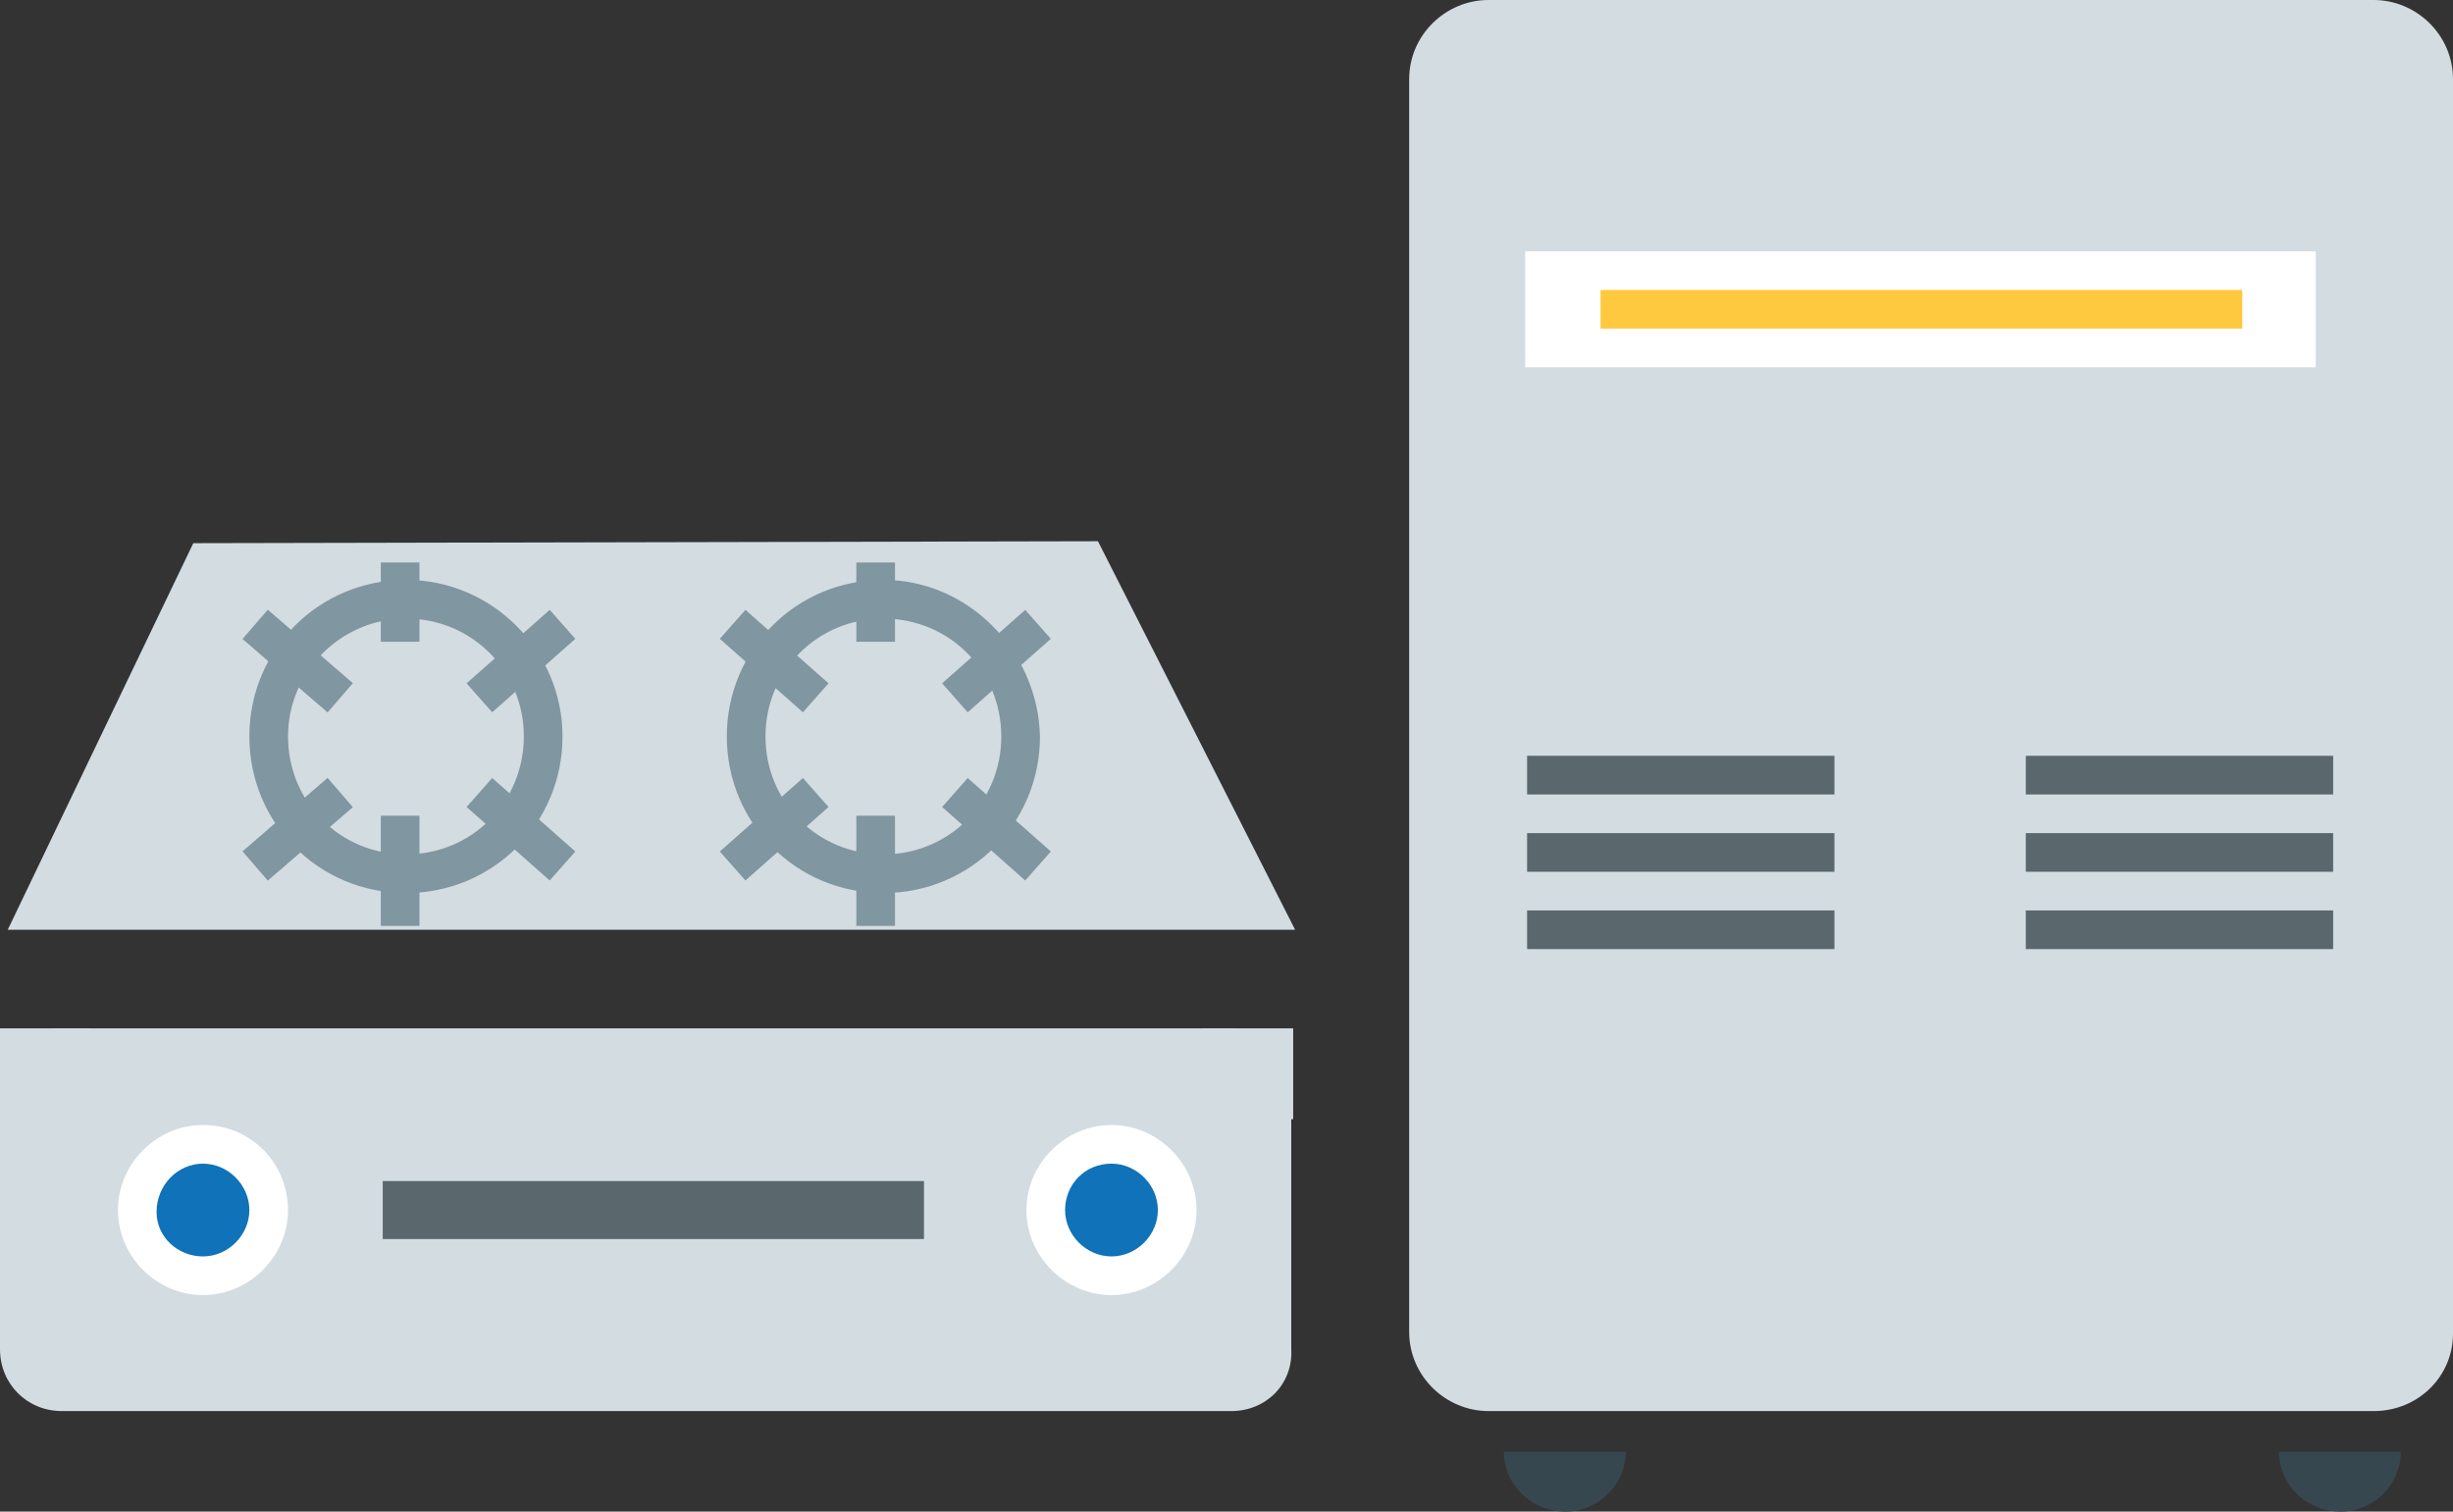 <?xml version="1.0" encoding="utf-8"?>
<!-- Generator: Adobe Illustrator 24.0.2, SVG Export Plug-In . SVG Version: 6.00 Build 0)  -->
<svg version="1.1" id="レイヤー_1" xmlns="http://www.w3.org/2000/svg" xmlns:xlink="http://www.w3.org/1999/xlink" x="0px"
	 y="0px" viewBox="0 0 126.9 78.2" style="enable-background:new 0 0 126.9 78.2;" xml:space="preserve">
<rect x="0" y="0" width="126.9" height="78.2" fill="#333333" stroke="none"/>
<style type="text/css">
	.st0{fill:#D2DCE1;}
	.st1{fill:#5A676D;}
	.st2{fill:#FFFFFF;}
	.st3{fill:#FEC93E;}
	.st4{fill:#1072B8;}
	.st5{fill:#8096A0;}
	.st6{fill:#37474F;}
	.st7{fill:none;stroke:#8096A0;stroke-width:2;stroke-miterlimit:10;}
</style>
<polygon class="st0" points="10,28.1 0.4,48.1 67,48.1 56.8,28 "/>
<path class="st0" d="M122.8,73H77c-2.2,0-4.1-1.8-4.1-4.1V4.1C72.9,1.8,74.8,0,77,0h45.8c2.2,0,4.1,1.8,4.1,4.1V69
	C126.9,71.2,125.1,73,122.8,73z"/>
<path class="st0" d="M63.7,73H3.2C1.4,73,0,71.6,0,69.8V56.4c0-1.8,1.4-3.2,3.2-3.2h60.4c1.8,0,3.2,1.4,3.2,3.2v13.4
	C66.9,71.6,65.5,73,63.7,73z"/>
<rect x="19.8" y="61.1" class="st1" width="28" height="3"/>
<rect x="79" y="43.1" class="st1" width="15.9" height="2"/>
<rect x="79" y="39.1" class="st1" width="15.9" height="2"/>
<rect x="78.9" y="13" class="st2" width="40.9" height="6"/>
<rect x="82.8" y="15" class="st3" width="33.2" height="2"/>
<rect x="79" y="47.1" class="st1" width="15.9" height="2"/>
<rect x="104.8" y="43.1" class="st1" width="15.9" height="2"/>
<rect x="104.8" y="39.1" class="st1" width="15.9" height="2"/>
<rect x="104.8" y="47.1" class="st1" width="15.9" height="2"/>
<g>
	<path class="st4" d="M10.5,66.1c-1.9,0-3.4-1.5-3.4-3.4s1.5-3.4,3.4-3.4s3.4,1.5,3.4,3.4S12.4,66.1,10.5,66.1z"/>
	<path class="st2" d="M10.5,60.2c1.3,0,2.4,1.1,2.4,2.4c0,1.3-1.1,2.4-2.4,2.4S8.1,64,8.1,62.7C8.1,61.3,9.2,60.2,10.5,60.2
		 M10.5,58.2c-2.4,0-4.4,2-4.4,4.4s2,4.4,4.4,4.4s4.4-2,4.4-4.4S13,58.2,10.5,58.2L10.5,58.2z"/>
</g>
<g>
	<path class="st5" d="M21,32c3.4,0,6.1,2.7,6.1,6.1s-2.7,6.1-6.1,6.1s-6.1-2.7-6.1-6.1S17.7,32,21,32 M21,30c-4.5,0-8.1,3.6-8.1,8.1
		c0,4.5,3.6,8.1,8.1,8.1s8.1-3.6,8.1-8.1C29.1,33.7,25.5,30,21,30L21,30z"/>
</g>
<g>
	<path class="st4" d="M57.5,66.1c-1.9,0-3.4-1.5-3.4-3.4s1.5-3.4,3.4-3.4s3.4,1.5,3.4,3.4S59.4,66.1,57.5,66.1z"/>
	<path class="st2" d="M57.5,60.2c1.3,0,2.4,1.1,2.4,2.4c0,1.3-1.1,2.4-2.4,2.4s-2.4-1.1-2.4-2.4C55.1,61.3,56.1,60.2,57.5,60.2
		 M57.5,58.2c-2.4,0-4.4,2-4.4,4.4s2,4.4,4.4,4.4c2.4,0,4.4-2,4.4-4.4S59.9,58.2,57.5,58.2L57.5,58.2z"/>
</g>
<path class="st6" d="M81,78.2c1.7,0,3.1-1.4,3.1-3.1h-6.3C77.8,76.8,79.2,78.2,81,78.2z"/>
<path class="st6" d="M121.1,78.2c1.7,0,3.1-1.4,3.1-3.1h-6.3C117.9,76.8,119.3,78.2,121.1,78.2z"/>
<rect y="53.2" class="st0" width="4.7" height="4.7"/>
<rect x="62.2" y="53.2" class="st0" width="4.7" height="4.7"/>
<line class="st7" x1="20.7" y1="29.1" x2="20.7" y2="33.2"/>
<line class="st7" x1="20.7" y1="42.2" x2="20.7" y2="47.9"/>
<line class="st7" x1="29.1" y1="32.3" x2="24.8" y2="36.1"/>
<line class="st7" x1="13.2" y1="32.3" x2="17.6" y2="36.1"/>
<line class="st7" x1="29.1" y1="44.8" x2="24.8" y2="41"/>
<line class="st7" x1="13.2" y1="44.8" x2="17.6" y2="41"/>
<g>
	<path class="st5" d="M45.7,32c3.4,0,6.1,2.7,6.1,6.1s-2.7,6.1-6.1,6.1s-6.1-2.7-6.1-6.1S42.3,32,45.7,32 M45.7,30
		c-4.5,0-8.1,3.6-8.1,8.1c0,4.5,3.6,8.1,8.1,8.1s8.1-3.6,8.1-8.1C53.7,33.7,50.1,30,45.7,30L45.7,30z"/>
</g>
<line class="st7" x1="45.3" y1="29.1" x2="45.3" y2="33.2"/>
<line class="st7" x1="45.3" y1="42.2" x2="45.3" y2="47.9"/>
<line class="st7" x1="53.7" y1="32.3" x2="49.4" y2="36.1"/>
<line class="st7" x1="37.9" y1="32.3" x2="42.2" y2="36.1"/>
<line class="st7" x1="53.7" y1="44.8" x2="49.4" y2="41"/>
<line class="st7" x1="37.9" y1="44.8" x2="42.2" y2="41"/>
</svg>
